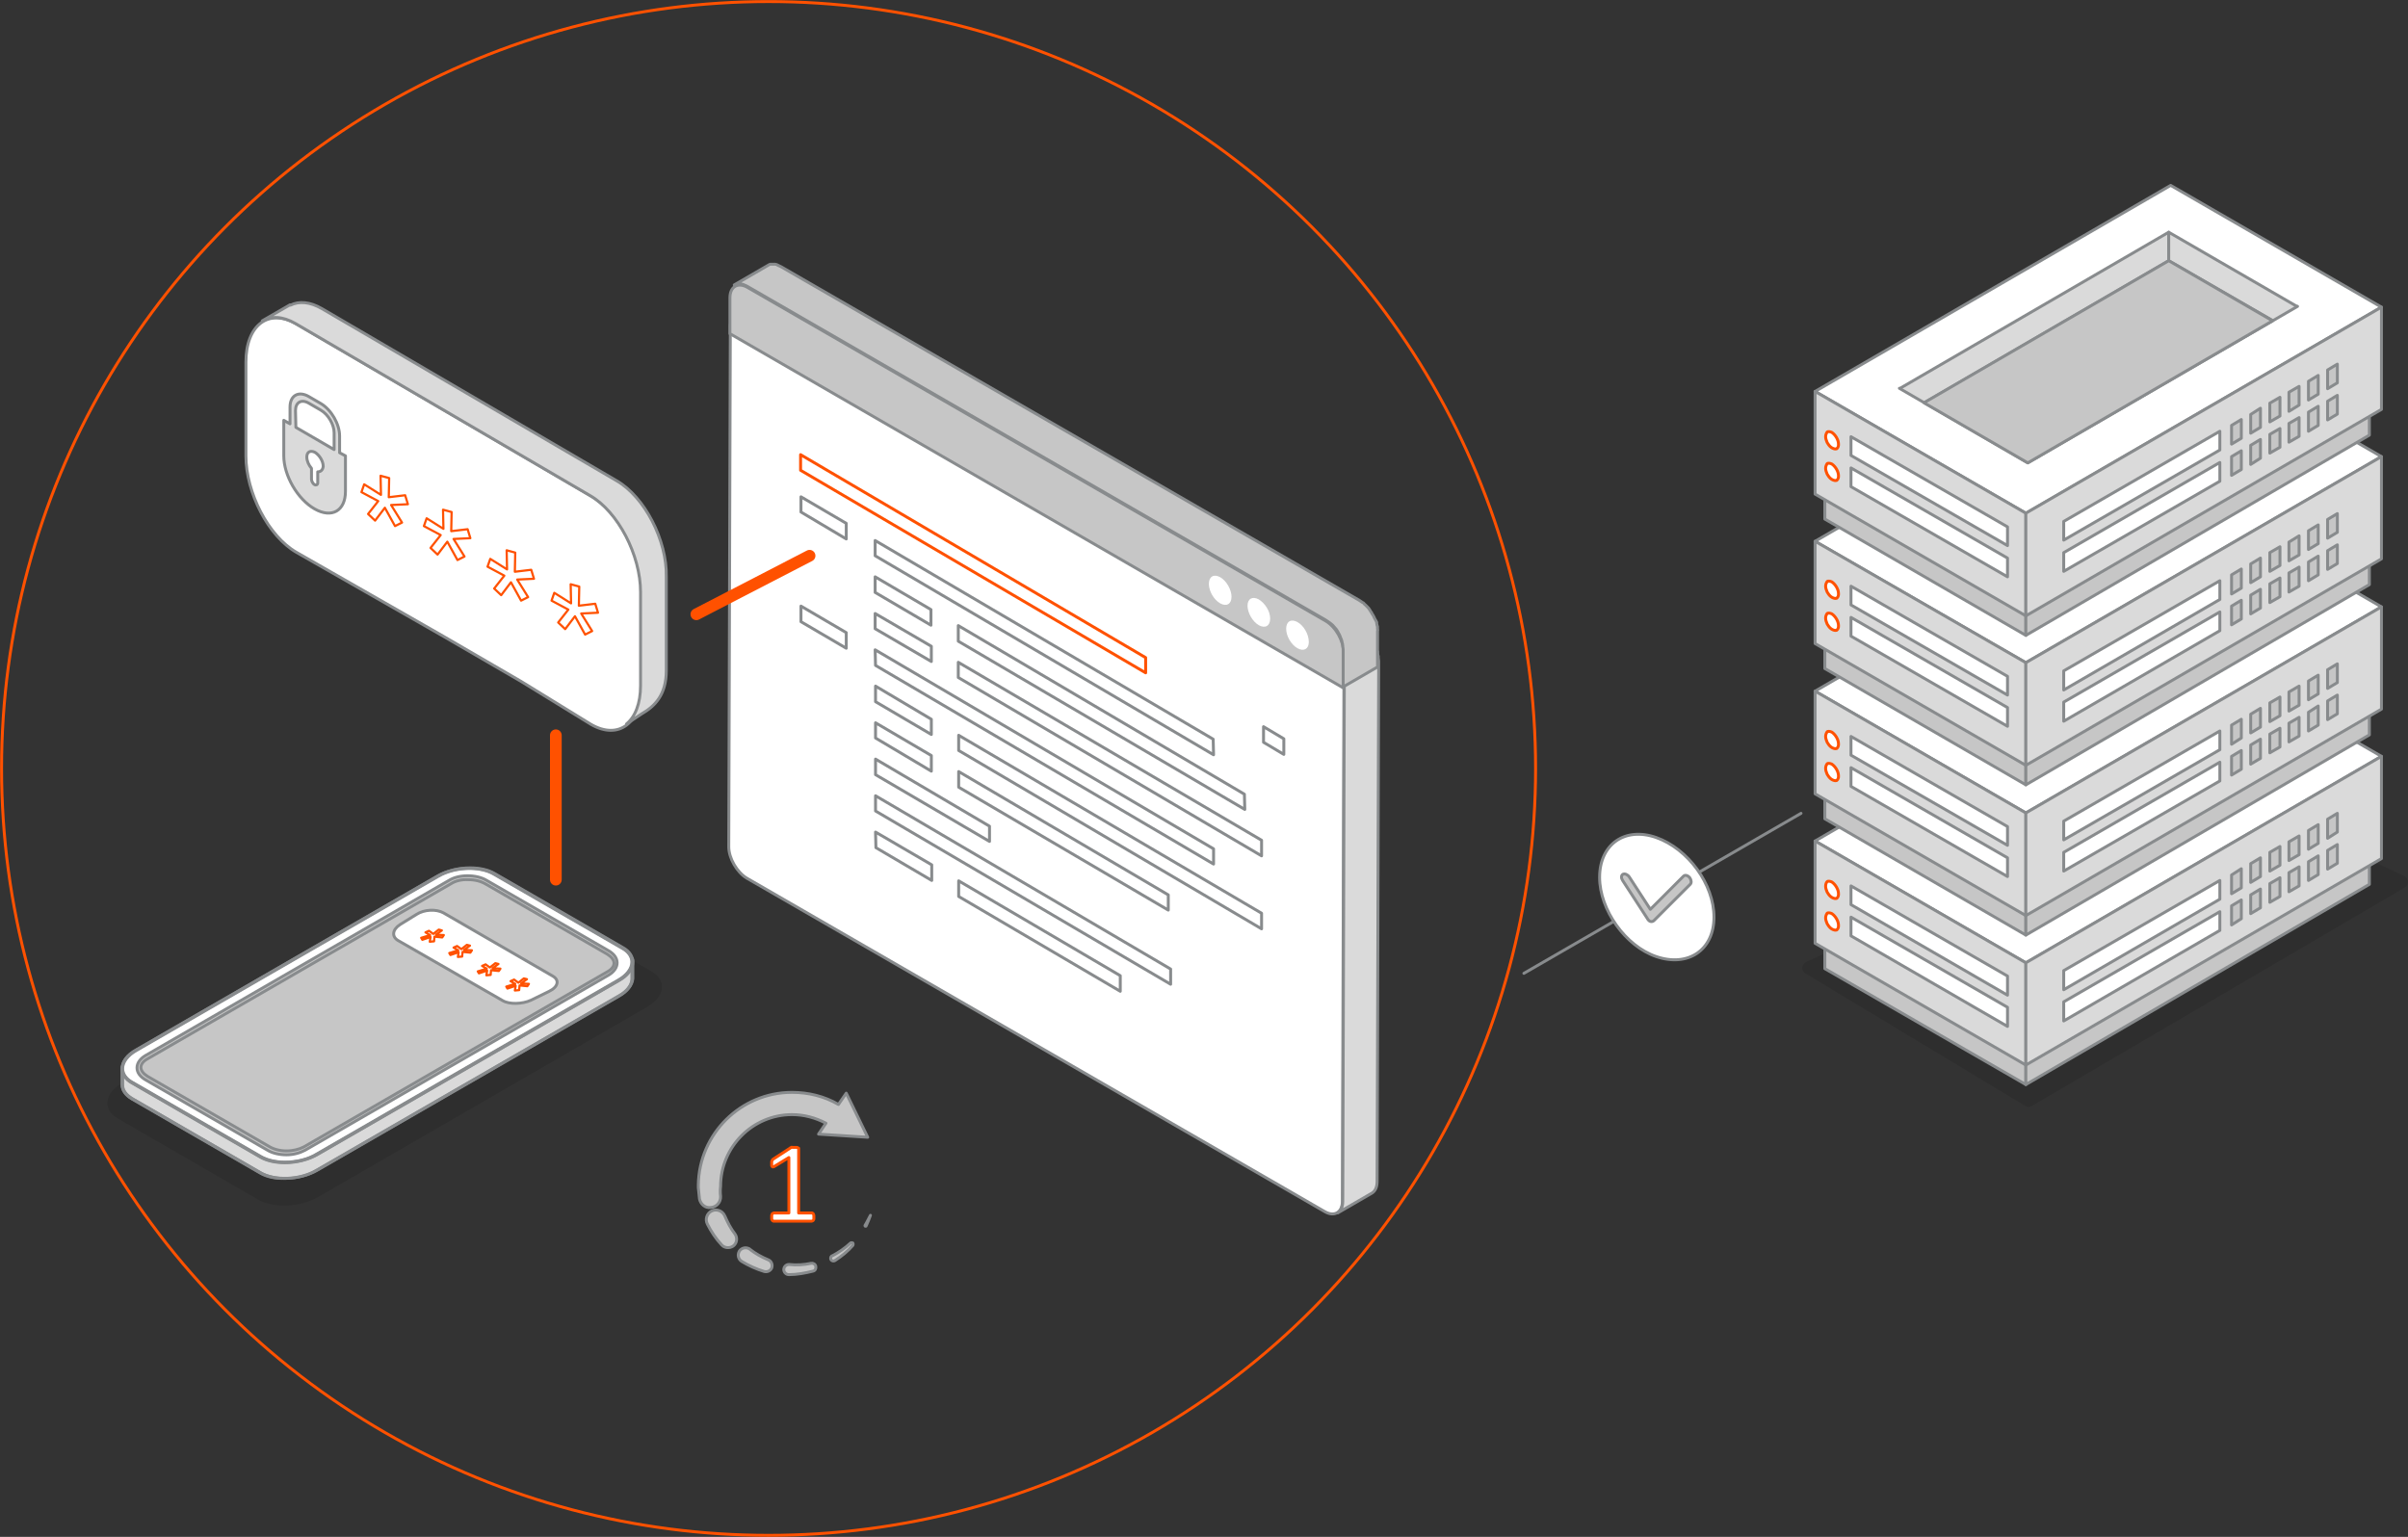 <?xml version="1.0" encoding="utf-8"?>
<!-- Generator: Adobe Illustrator 26.0.1, SVG Export Plug-In . SVG Version: 6.00 Build 0)  -->
<svg version="1.1" id="Capa_1" xmlns="http://www.w3.org/2000/svg" xmlns:xlink="http://www.w3.org/1999/xlink" x="0px" y="0px"
	 viewBox="0 0 616.9 393.8" style="enable-background:new 0 0 616.9 393.8;" xml:space="preserve">
<rect x="0" y="0" width="616.9" height="393.8" fill="#333333" stroke="none"/>
<style type="text/css">
	.st0{fill:#FFFFFF;stroke:#888B8D;stroke-width:0.75;stroke-linecap:round;stroke-linejoin:round;stroke-miterlimit:10;}
	.st1{opacity:0.1;}
	.st2{fill:#DADADA;stroke:#888B8D;stroke-width:0.75;stroke-linecap:round;stroke-linejoin:round;stroke-miterlimit:10;}
	.st3{fill:#888B8D;}
	.st4{fill:#C6C6C6;stroke:#888B8D;stroke-width:0.75;stroke-linecap:round;stroke-linejoin:round;stroke-miterlimit:10;}
	.st5{enable-background:new    ;}
	.st6{fill:#FFFFFF;}
	.st7{fill:#FFFFFF;stroke:#FF5100;stroke-width:0.75;stroke-linecap:round;stroke-linejoin:round;stroke-miterlimit:10;}
	.st8{fill:#FFFFFF;stroke:#FF5100;stroke-width:0.561;stroke-linecap:round;stroke-linejoin:round;stroke-miterlimit:10;}
	.st9{fill:#FFFFFF;stroke:#FFFFFF;stroke-width:0.75;stroke-linecap:round;stroke-linejoin:round;stroke-miterlimit:10;}
	.st10{fill:none;stroke:#888B8D;stroke-width:0.75;stroke-linecap:round;stroke-linejoin:round;stroke-miterlimit:10;}
	.st11{fill:#FFFFFF;stroke:#FF5100;stroke-width:3;stroke-linecap:round;stroke-linejoin:round;stroke-miterlimit:10;}
	.st12{fill:none;stroke:#FF5100;stroke-width:0.75;stroke-linecap:round;stroke-linejoin:round;stroke-miterlimit:10;}
</style>
<line class="st0" x1="390.4" y1="249.4" x2="461.4" y2="208.4"/>
<g>
	<g>
		<g>
			<path class="st1" d="M66,307.3l-35.8-20.7c-4-2.3-3.5-6.4,1.1-9.1l84.1-48.6c4.7-2.7,11.7-3,15.7-0.7l35.8,20.7
				c4,2.3,3.5,6.4-1.1,9.1l-84.1,48.6C77,309.4,70,309.7,66,307.3z"/>
			<g>
				<path class="st2" d="M66.7,300.5l-32.9-19c-1.7-1-2.5-2.2-2.5-3.6c0-0.1,0-4,0-4.1c0.1-1.5,1.3-0.7,3.5-2l77.3-44.6
					c4.3-2.5,10.8-2.7,14.5-0.6l32.9,19c1.7,1,2.5-0.7,2.5,0.6c0,0.1,0,4.5,0,4.6c-0.1,1.6-1.3,3.2-3.5,4.4l-77.3,44.6
					C76.9,302.4,70.4,302.6,66.7,300.5z"/>
				<path class="st3" d="M66.5,300.9l-32.9-19c-1.7-1-2.7-2.4-2.7-4c0,0,0-4,0-4.1c0.1-1.3,0.9-1.4,1.7-1.6c0.6-0.1,1.2-0.3,2.1-0.8
					l77.3-44.6c2.3-1.3,5.4-2.1,8.4-2.1c2.5,0,4.8,0.5,6.5,1.5l32.9,19c0.6,0.3,1.1,0.2,1.5,0.1c0.2-0.1,0.3-0.1,0.5-0.1
					c0.3,0,0.7,0.2,0.7,1c0,0,0,4.5,0,4.6c-0.2,1.8-1.5,3.5-3.8,4.8l-77.3,44.6c-2.3,1.3-5.4,2.1-8.4,2.1c0,0,0,0,0,0
					C70.5,302.4,68.2,301.9,66.5,300.9z M159.2,246.1l-32.9-19c-1.5-0.9-3.7-1.4-6-1.4c-2.9,0-5.8,0.7-7.9,2l-77.3,44.6
					c-1,0.6-1.8,0.7-2.4,0.9c-0.8,0.2-0.9,0.2-0.9,0.7c0,0.2,0,3.8,0,4.1c0,1.2,0.8,2.3,2.3,3.2l32.9,19c1.5,0.9,3.7,1.4,6,1.4h0
					c2.9,0,5.8-0.7,7.9-2l77.3-44.6c2-1.1,3.2-2.6,3.3-4c0-0.2,0-4.3,0-4.6c0,0,0,0,0,0C161,246.4,160.1,246.5,159.2,246.1z"/>
			</g>
			<g>
				<path class="st0" d="M66.7,296.4l-32.9-19c-3.7-2.1-3.2-5.9,1-8.3l77.3-44.6c4.3-2.5,10.8-2.7,14.5-0.6l32.9,19
					c3.7,2.1,3.2,5.9-1,8.3l-77.3,44.6C76.9,298.3,70.4,298.5,66.7,296.4z"/>
				<path class="st3" d="M66.5,296.8l-32.9-19c-1.8-1-2.7-2.5-2.7-4c0-1.9,1.4-3.8,3.8-5.1l77.3-44.6c2.3-1.3,5.4-2.1,8.4-2.1
					c2.5,0,4.8,0.5,6.5,1.5l32.9,19c1.8,1,2.7,2.5,2.7,4c0,1.9-1.4,3.8-3.8,5.1l-77.3,44.6c-2.3,1.3-5.4,2.1-8.4,2.1h0
					C70.5,298.3,68.2,297.8,66.5,296.8z M112.4,224.9l-77.3,44.6c-2.1,1.2-3.3,2.8-3.3,4.3c0,1.2,0.8,2.4,2.3,3.2L67,296
					c1.5,0.9,3.7,1.4,6,1.4h0c2.9,0,5.8-0.7,7.9-2l77.3-44.6c2.1-1.2,3.3-2.8,3.3-4.3c0-1.2-0.8-2.4-2.3-3.2l-32.9-19
					c-1.5-0.9-3.7-1.4-6-1.4C117.5,222.9,114.6,223.6,112.4,224.9z"/>
			</g>
			<g>
				<path class="st4" d="M124.6,226c-2.6-1.5-6.7-1.5-9.3,0l-77.8,44.9c-2.5,1.5-2.5,3.9,0,5.3l31.2,18c2.6,1.5,6.7,1.5,9.3,0
					l77.8-44.9c2.5-1.5,2.5-3.9,0-5.3L124.6,226z"/>
				<path class="st4" d="M68.5,294.7l-31.2-18c-1.4-0.8-2.2-1.9-2.2-3.1c0-1.2,0.8-2.3,2.1-3.1l77.8-44.9c1.3-0.8,3-1.2,4.8-1.2
					c1.8,0,3.6,0.4,4.9,1.2l31.2,18c1.4,0.8,2.2,1.9,2.2,3.1c0,1.2-0.8,2.3-2.1,3.1l-77.8,44.9c-1.3,0.7-3,1.2-4.8,1.2
					C71.6,295.9,69.8,295.5,68.5,294.7z M115.6,226.4l-77.8,44.9c-1.1,0.6-1.7,1.4-1.7,2.2c0,0.8,0.6,1.6,1.7,2.3l31.2,18
					c1.2,0.7,2.7,1.1,4.4,1.1c1.7,0,3.2-0.4,4.4-1l77.8-44.9c1.1-0.6,1.7-1.4,1.7-2.2c0-0.8-0.6-1.6-1.7-2.3l-31.2-18
					c-1.2-0.7-2.7-1.1-4.4-1.1C118.3,225.3,116.7,225.7,115.6,226.4z"/>
			</g>
		</g>
	</g>
</g>
<g>
	<g>
		<path class="st0" d="M191.7,81c-2.5-1.5-4.6-0.3-4.6,2.6L186.7,217c0,2.9,2.1,6.5,4.6,8l148,85.4c2.5,1.5,4.6,0.3,4.6-2.6
			l0.4-133.3c0-2.9-2-6.5-4.6-8L191.7,81z"/>
	</g>
	<path class="st2" d="M191,80.7c-0.1,0-0.2-0.1-0.3-0.1c-0.1,0-0.1,0-0.2-0.1c-0.1,0-0.1,0-0.2,0c-0.1,0-0.2,0-0.2,0
		c0,0-0.1,0-0.1,0c-0.1,0-0.2,0-0.3,0c0,0,0,0-0.1,0c-0.1,0-0.2,0-0.3,0c0,0-0.1,0-0.1,0c-0.1,0-0.2,0-0.3,0.1c0,0-0.1,0-0.1,0
		c-0.1,0-0.2,0.1-0.3,0.1l8.8-5.1c0,0,0,0,0,0c0.1,0,0.2-0.1,0.2-0.1c0,0,0,0,0,0c0,0,0.1,0,0.1,0c0,0,0.1,0,0.1,0c0,0,0.1,0,0.1,0
		c0,0,0.1,0,0.1,0c0,0,0,0,0,0c0.1,0,0.2,0,0.3,0c0,0,0,0,0,0c0,0,0,0,0.1,0c0.1,0,0.1,0,0.2,0c0,0,0.1,0,0.1,0c0,0,0.1,0,0.1,0
		c0,0,0.1,0,0.1,0c0,0,0.1,0,0.1,0c0.1,0,0.1,0,0.2,0c0,0,0.1,0,0.1,0c0,0,0.1,0,0.1,0c0.1,0,0.2,0.1,0.3,0.1c0,0,0.1,0,0.1,0
		c0,0,0,0,0.1,0c0.2,0.1,0.4,0.2,0.6,0.3l148,85.4c0.3,0.2,0.6,0.4,0.9,0.6c0.1,0.1,0.2,0.2,0.3,0.2c0.1,0.1,0.3,0.2,0.4,0.4
		c0.1,0.1,0.1,0.1,0.2,0.2c0.1,0.1,0.1,0.1,0.2,0.2c0.1,0.1,0.1,0.1,0.2,0.2c0.1,0.1,0.3,0.3,0.4,0.5c0,0.1,0.1,0.1,0.1,0.2
		c0,0,0,0.1,0.1,0.1c0,0.1,0.1,0.1,0.1,0.2c0.1,0.1,0.2,0.3,0.3,0.4c0.1,0.1,0.2,0.3,0.2,0.4c0,0,0,0,0,0c0,0,0,0,0,0
		c0.1,0.1,0.1,0.2,0.2,0.3c0.1,0.1,0.1,0.3,0.2,0.4c0.1,0.1,0.1,0.2,0.2,0.4c0,0,0,0,0,0c0,0,0,0,0,0c0.1,0.1,0.1,0.3,0.2,0.4
		c0.1,0.1,0.1,0.3,0.2,0.4c0,0.1,0,0.1,0.1,0.2c0,0,0,0.1,0,0.1c0,0.1,0,0.1,0,0.2c0,0.2,0.1,0.4,0.1,0.5c0,0.1,0,0.2,0.1,0.3
		c0,0.1,0,0.1,0,0.2c0,0.1,0,0.1,0,0.2c0,0.3,0.1,0.6,0.1,0.9l-0.4,133.3c0,1.5-0.5,2.5-1.3,3l-8.8,5.1c0.8-0.5,1.3-1.5,1.3-3
		l0.4-133.3c0-0.3,0-0.7-0.1-1.1c0-0.1,0-0.1,0-0.2c-0.1-0.3-0.1-0.7-0.2-1c0,0,0-0.1,0-0.1c-0.1-0.4-0.2-0.7-0.4-1.1c0,0,0,0,0,0
		c-0.2-0.4-0.3-0.7-0.5-1.1c0,0,0,0,0,0c-0.2-0.3-0.4-0.7-0.6-1c0,0,0-0.1-0.1-0.1c-0.2-0.3-0.4-0.6-0.7-0.8
		c-0.1-0.1-0.1-0.1-0.2-0.2c-0.2-0.2-0.4-0.4-0.6-0.5c-0.1-0.1-0.2-0.2-0.3-0.2c-0.3-0.2-0.6-0.4-0.9-0.6L191.7,81
		c-0.2-0.1-0.4-0.2-0.6-0.3C191.1,80.7,191,80.7,191,80.7z"/>
	<g>
		<g class="st5">
			<g>
				<path class="st4" d="M191.6,73.7c-2.5-1.5-4.6-0.3-4.6,2.6l0,9.2l157.2,90.8l0-9.2c0-2.9-2-6.5-4.6-8L191.6,73.7z"/>
			</g>
			<path class="st4" d="M352.9,161c0-0.1,0-0.1,0-0.2c0-0.1,0-0.1,0-0.2c0-0.1,0-0.2-0.1-0.3c0-0.2-0.1-0.4-0.1-0.5
				c0-0.1,0-0.1,0-0.2c0,0,0-0.1,0-0.1c0-0.1,0-0.1-0.1-0.2c0-0.1-0.1-0.3-0.2-0.4c-0.1-0.1-0.1-0.3-0.2-0.4c0,0,0,0,0,0
				c0,0,0,0,0,0c-0.1-0.1-0.1-0.2-0.2-0.4c-0.1-0.1-0.1-0.3-0.2-0.4c-0.1-0.1-0.1-0.2-0.2-0.3c0,0,0,0,0,0c0,0,0,0,0,0
				c-0.1-0.1-0.2-0.3-0.2-0.4c-0.1-0.1-0.2-0.3-0.3-0.4c0-0.1-0.1-0.1-0.1-0.2c0,0,0-0.1-0.1-0.1c0-0.1-0.1-0.1-0.1-0.2
				c-0.1-0.2-0.2-0.3-0.4-0.5c-0.1-0.1-0.1-0.1-0.2-0.2c-0.1-0.1-0.1-0.1-0.2-0.2c-0.1-0.1-0.1-0.1-0.2-0.2
				c-0.1-0.1-0.3-0.2-0.4-0.4c-0.1-0.1-0.2-0.2-0.3-0.2c-0.3-0.2-0.6-0.4-0.9-0.6l-148-85.4c-0.2-0.1-0.4-0.2-0.6-0.3
				c-0.1,0-0.1,0-0.2-0.1c-0.1,0-0.1,0-0.2-0.1c-0.1,0-0.1,0-0.2-0.1c-0.1,0-0.3-0.1-0.4-0.1c-0.1,0-0.1,0-0.2,0c0,0,0,0-0.1,0
				c0,0-0.1,0-0.1,0c-0.1,0-0.2,0-0.3,0c-0.1,0-0.2,0-0.3,0c0,0,0,0-0.1,0c0,0,0,0,0,0c-0.1,0-0.1,0-0.2,0c-0.1,0-0.2,0.1-0.2,0.1
				c-0.1,0-0.2,0.1-0.2,0.1c0,0,0,0,0,0l-8.8,5.1c0.2-0.1,0.4-0.2,0.7-0.3c0,0,0,0,0,0c0.2,0,0.5-0.1,0.7,0c0,0,0,0,0.1,0
				c0.2,0,0.5,0.1,0.8,0.2c0.1,0,0.1,0,0.2,0.1c0.3,0.1,0.6,0.2,0.9,0.4l148,85.4c0.3,0.2,0.6,0.4,0.9,0.6c0.1,0.1,0.2,0.2,0.3,0.2
				c0.2,0.2,0.4,0.3,0.6,0.5c0.1,0.1,0.1,0.1,0.2,0.2c0.2,0.3,0.5,0.5,0.7,0.8c0,0,0,0.1,0.1,0.1c0.2,0.3,0.4,0.6,0.6,1c0,0,0,0,0,0
				c0.2,0.4,0.4,0.7,0.5,1.1c0,0,0,0,0,0c0.2,0.4,0.3,0.7,0.4,1.1c0,0,0,0.1,0,0.1c0.1,0.3,0.2,0.7,0.2,1c0,0.1,0,0.1,0,0.2
				c0.1,0.4,0.1,0.7,0.1,1.1l0,9.2l8.8-5.1l0-9.2C353,161.6,352.9,161.3,352.9,161z"/>
		</g>
	</g>
	<g>
		<g>
			<path class="st6" d="M312.6,147.9c-1.6-0.9-2.9-0.2-2.9,1.7s1.3,4.1,2.9,5c1.6,0.9,2.9,0.2,2.9-1.7
				C315.5,151.1,314.2,148.8,312.6,147.9z"/>
		</g>
		<g>
			<path class="st6" d="M322.5,153.6c-1.6-0.9-2.9-0.2-2.9,1.6c0,1.8,1.3,4.1,2.9,5c1.6,0.9,2.9,0.2,2.9-1.7
				S324.1,154.6,322.5,153.6z"/>
		</g>
		<g>
			<path class="st6" d="M332.4,159.4c-1.6-0.9-2.9-0.2-2.9,1.7s1.3,4.1,2.9,5c1.6,0.9,2.9,0.2,2.9-1.6
				C335.3,162.5,334,160.3,332.4,159.4z"/>
		</g>
	</g>
	<g>
		<g>
			<polygon class="st0" points="216.8,134.1 216.8,138.1 205.2,131.2 205.2,127.3 			"/>
		</g>
		<g class="st5">
			<g>
				<polygon class="st0" points="287,250 287,254 245.6,229.7 245.6,225.7 				"/>
			</g>
			<g>
				<polygon class="st0" points="299.3,229.3 299.3,233.2 245.6,201.7 245.6,197.7 				"/>
			</g>
			<g>
				<polygon class="st0" points="323.2,234 323.2,238 245.6,192.3 245.6,188.4 				"/>
			</g>
			<g>
				<polygon class="st0" points="299.9,248.3 299.9,252.2 224.3,207.8 224.3,203.9 				"/>
			</g>
			<g>
				<polygon class="st0" points="253.5,211.7 253.5,215.6 224.3,198.5 224.3,194.5 				"/>
			</g>
			<g>
				<polygon class="st0" points="323.2,215.3 323.2,219.3 245.5,173.6 245.5,169.7 				"/>
			</g>
			<g>
				<polygon class="st0" points="238.6,193.6 238.6,197.6 224.3,189.1 224.3,185.2 				"/>
			</g>
			<g>
				<polygon class="st0" points="318.8,203.5 318.9,207.4 245.5,164.3 245.5,160.3 				"/>
			</g>
			<g>
				<polygon class="st0" points="310.9,217.5 310.9,221.4 224.3,170.5 224.2,166.5 				"/>
			</g>
			<g>
				<polygon class="st0" points="238.6,165.6 238.6,169.5 224.2,161.1 224.2,157.2 				"/>
			</g>
			<g>
				<polygon class="st0" points="238.5,156.2 238.5,160.2 224.2,151.8 224.2,147.8 				"/>
			</g>
			<g>
				<polygon class="st0" points="310.8,189.4 310.9,193.4 224.2,142.4 224.2,138.5 				"/>
			</g>
			<g>
				<polygon class="st7" points="293.5,168.5 293.5,172.4 205.1,120.5 205.1,116.5 				"/>
			</g>
		</g>
		<g>
			<polygon class="st0" points="328.9,189.3 328.9,193.3 323.7,190.2 323.7,186.2 			"/>
		</g>
		<g>
			<polygon class="st0" points="216.8,162.1 216.8,166.1 205.2,159.3 205.2,155.3 			"/>
		</g>
		<g>
			<polygon class="st0" points="238.6,184.3 238.6,188.2 224.3,179.8 224.3,175.8 			"/>
		</g>
		<g>
			<polygon class="st0" points="238.7,221.6 238.7,225.6 224.4,217.2 224.3,213.2 			"/>
		</g>
	</g>
</g>
<g>
	<g>
		<g>
			<path class="st0" d="M113.7,163.1l-37.8-21.6c-7.1-4.1-12.9-15.2-12.9-24.7v-24c0-9.5,5.8-13.9,12.9-9.8l75.5,44.1
				c7.1,4.1,12.9,15.2,12.9,24.7v24c0,9.5-5.8,13.9-12.9,9.8l-17.9-11L113.7,163.1z"/>
		</g>
		<g>
			<path class="st2" d="M158,123.2L82.5,79.1c-3.1-1.8-5.9-2-8.1-0.9l-0.1-0.1l-7.1,4.1l0,0.1c2.3-1.4,5.2-1.3,8.5,0.6l75.5,44.1
				c7.1,4.1,12.9,15.2,12.9,24.7v24c0,4.6-1.4,8-3.6,9.8l3.9-2.6c3.3-1.9,6.3-4.8,6.3-11.1v-24C170.9,138.4,165.1,127.3,158,123.2z"
				/>
		</g>
	</g>
	<path class="st2" d="M87,116l0-4.3c0-3-2.1-6.7-4.8-8.3l-3.1-1.8c-2.6-1.5-4.8-0.3-4.8,2.7l0,4.3l-1.6-0.9l0,9.1
		c0,5,3.5,11.1,7.9,13.6c4.4,2.5,7.9,0.5,7.9-4.5l0-9.1L87,116z M75.7,105.2c0-2.1,1.5-3,3.4-1.9l3.1,1.8c1.9,1.1,3.4,3.7,3.4,5.8
		l0,4.3l-9.8-5.7L75.7,105.2z M81.4,120.9l0,2.8c0,0.5-0.4,0.7-0.8,0.5s-0.8-0.9-0.8-1.4l0-2.8c-0.7-0.8-1.2-1.9-1.2-2.9
		c0-1.3,0.9-1.8,2.1-1.2c1.1,0.7,2.1,2.2,2.1,3.6C82.7,120.4,82.2,120.9,81.4,120.9z"/>
	<g>
		<g>
			<path class="st8" d="M96.9,128.4l-4.3-2.3l0.7-2l4.3,2.7l-0.1-4.9l2.2,0.6l-0.1,4.9l4.2-0.5l0.7,2.3l-4.3,0.2l2.8,4.5l-1.8,0.9
				l-2.6-4.7l-2.5,3.3l-1.8-1.7L96.9,128.4z"/>
		</g>
	</g>
	<g>
		<g>
			<path class="st8" d="M112.9,137.1l-4.3-2.3l0.7-2l4.3,2.7l-0.1-4.9l2.2,0.6l-0.1,4.9l4.2-0.5l0.7,2.3l-4.3,0.2l2.8,4.5l-1.8,0.9
				l-2.6-4.7l-2.5,3.3l-1.8-1.7L112.9,137.1z"/>
		</g>
	</g>
	<g>
		<g>
			<path class="st8" d="M129.2,147.5l-4.3-2.3l0.7-2l4.3,2.7l-0.1-4.9l2.2,0.6l-0.1,4.9l4.2-0.5l0.7,2.3l-4.3,0.2l2.8,4.5l-1.8,0.9
				l-2.6-4.7l-2.5,3.3l-1.8-1.7L129.2,147.5z"/>
		</g>
	</g>
	<g>
		<g>
			<path class="st8" d="M145.6,156.2l-4.3-2.3l0.7-2l4.3,2.7l-0.1-4.9l2.2,0.6l-0.1,4.9l4.2-0.5l0.7,2.3l-4.3,0.2l2.8,4.5l-1.8,0.9
				l-2.6-4.7l-2.5,3.3l-1.8-1.7L145.6,156.2z"/>
		</g>
	</g>
</g>
<g>
	<path class="st1" d="M462.5,249.4l56.4,34c0.5,0.3,1.1,0.3,1.6,0l95.6-56c1.1-0.7,1-2.3-0.1-2.9l-53.1-24.7l-100.2,46.7
		C461.5,247.1,461.4,248.8,462.5,249.4z"/>
	<g>
		<g>
			<g>
				<g>
					<polygon class="st4" points="519,277.9 519,252.9 467.5,223.1 467.5,248.2 					"/>
					<polygon class="st4" points="519,277.9 519,252.9 607,201.6 607,226.6 					"/>
					<polygon class="st0" points="556.1,162.6 465,215.5 519,246.7 610.1,193.8 					"/>
					<polygon class="st2" points="519,272.9 519,246.7 465,215.5 465,241.7 					"/>
					<polygon class="st0" points="514.3,255 514.3,250.1 474.2,227 474.2,231.8 					"/>
					<polygon class="st0" points="514.3,263 514.3,258.1 474.2,235 474.2,239.8 					"/>
					<polygon class="st2" points="519,272.9 519,246.7 610.1,193.8 610.1,220 					"/>
					<polygon class="st0" points="528.7,253.6 528.7,248.7 568.7,225.6 568.7,230.4 					"/>
					<polygon class="st0" points="528.7,261.6 528.7,256.7 568.7,233.6 568.7,238.4 					"/>
				</g>
			</g>
			<path class="st7" d="M467.7,235.2c0,0.5,0.2,1,0.4,1.5l0,0c0.1,0.1,0.1,0.2,0.2,0.3c0.3,0.5,0.7,0.9,1.1,1.1
				c0.4,0.2,0.8,0.3,1.1,0.2c0,0,0.1,0,0.1-0.1l0,0c0,0,0.1,0,0.1-0.1c0.1-0.1,0.2-0.2,0.2-0.3c0.1-0.2,0.1-0.4,0.1-0.7
				c0-1.1-0.8-2.4-1.7-3c-0.2-0.1-0.5-0.2-0.7-0.2c-0.2,0-0.4,0-0.5,0.1l0,0C467.9,234.3,467.7,234.7,467.7,235.2z"/>
			<path class="st7" d="M467.7,227.1c0,0.5,0.2,1,0.4,1.5l0,0c0.1,0.1,0.1,0.2,0.2,0.3c0.3,0.5,0.7,0.9,1.1,1.1
				c0.4,0.2,0.8,0.3,1.1,0.2c0,0,0.1,0,0.1-0.1l0,0c0,0,0.1,0,0.1-0.1c0.1-0.1,0.2-0.2,0.2-0.3c0.1-0.2,0.1-0.4,0.1-0.7
				c0-1.1-0.8-2.4-1.7-3c-0.2-0.1-0.5-0.2-0.7-0.2c-0.2,0-0.4,0-0.5,0.1l0,0C467.9,226.1,467.7,226.5,467.7,227.1z"/>
			<polygon class="st2" points="486.6,222 486.6,214.7 555.6,174.7 555.6,182 			"/>
			<polygon class="st2" points="588.6,201 588.6,193.7 555.6,174.7 555.6,181.9 			"/>
			<polygon class="st9" points="519.5,241 519.5,233.7 589.4,193.4 589.4,200.7 			"/>
			<polygon class="st9" points="519.5,241 519.5,233.7 485.6,214.5 485.6,221.8 			"/>
			<polyline class="st10" points="486.6,214.7 519.5,233.7 588.6,193.6 			"/>
			<polygon class="st4" points="492.9,218.3 555.6,181.9 582.2,197.3 519.5,233.7 			"/>
			<polygon class="st4" points="571.7,237 571.7,232.1 574.2,230.6 574.2,235.4 			"/>
			<polygon class="st4" points="576.6,234.1 576.6,229.3 579.1,227.8 579.1,232.6 			"/>
			<polygon class="st4" points="581.5,231.2 581.5,226.4 584.1,224.9 584.1,229.7 			"/>
			<polygon class="st4" points="586.4,228.5 586.4,223.6 589,222.1 589,227 			"/>
			<polygon class="st4" points="591.4,225.6 591.4,220.8 593.9,219.3 593.9,224.1 			"/>
			<polygon class="st4" points="596.3,222.7 596.3,217.9 598.8,216.4 598.8,221.2 			"/>
			<polygon class="st4" points="571.7,229 571.7,224.2 574.2,222.6 574.2,227.5 			"/>
			<polygon class="st4" points="576.6,226.1 576.6,221.3 579.1,219.8 579.1,224.6 			"/>
			<polygon class="st4" points="581.5,223.2 581.5,218.4 584.1,216.9 584.1,221.7 			"/>
			<polygon class="st4" points="586.4,220.5 586.4,215.7 589,214.2 589,219 			"/>
			<polygon class="st4" points="591.4,217.6 591.4,212.8 593.9,211.3 593.9,216.1 			"/>
			<polygon class="st4" points="596.3,214.8 596.3,209.9 598.8,208.4 598.8,213.2 			"/>
		</g>
		<g>
			<g>
				<g>
					<polygon class="st4" points="519,239.6 519,214.6 467.5,184.8 467.5,209.8 					"/>
					<polygon class="st4" points="519,239.6 519,214.6 607,163.2 607,188.3 					"/>
					<polygon class="st0" points="556.1,124.3 465,177.1 519,208.3 610.1,155.5 					"/>
					<polygon class="st2" points="519,234.6 519,208.3 465,177.1 465,203.4 					"/>
					<polygon class="st0" points="514.3,216.6 514.3,211.8 474.2,188.7 474.2,193.5 					"/>
					<polygon class="st0" points="514.3,224.6 514.3,219.8 474.2,196.7 474.2,201.5 					"/>
					<polygon class="st2" points="519,234.6 519,208.3 610.1,155.5 610.1,181.7 					"/>
					<polygon class="st0" points="528.7,215.2 528.7,210.4 568.7,187.3 568.7,192.1 					"/>
					<polygon class="st0" points="528.7,223.2 528.7,218.4 568.7,195.3 568.7,200.1 					"/>
				</g>
			</g>
			<path class="st7" d="M467.7,196.9c0,0.5,0.2,1,0.4,1.5l0,0c0.1,0.1,0.1,0.2,0.2,0.3c0.3,0.5,0.7,0.9,1.1,1.1
				c0.4,0.2,0.8,0.3,1.1,0.2c0,0,0.1,0,0.1-0.1l0,0c0,0,0.1,0,0.1-0.1c0.1-0.1,0.2-0.2,0.2-0.3c0.1-0.2,0.1-0.4,0.1-0.7
				c0-1.1-0.8-2.4-1.7-3c-0.2-0.1-0.5-0.2-0.7-0.2c-0.2,0-0.4,0-0.5,0.1l0,0C467.9,196,467.7,196.3,467.7,196.9z"/>
			<path class="st7" d="M467.7,188.7c0,0.5,0.2,1,0.4,1.5l0,0c0.1,0.1,0.1,0.2,0.2,0.3c0.3,0.5,0.7,0.9,1.1,1.1
				c0.4,0.2,0.8,0.3,1.1,0.2c0,0,0.1,0,0.1-0.1l0,0c0,0,0.1,0,0.1-0.1c0.1-0.1,0.2-0.2,0.2-0.3c0.1-0.2,0.1-0.4,0.1-0.7
				c0-1.1-0.8-2.4-1.7-3c-0.2-0.1-0.5-0.2-0.7-0.2c-0.2,0-0.4,0-0.5,0.1l0,0C467.9,187.8,467.7,188.2,467.7,188.7z"/>
			<polygon class="st2" points="486.6,183.7 486.6,176.4 555.6,136.4 555.6,143.6 			"/>
			<polygon class="st2" points="588.6,162.6 588.6,155.4 555.6,136.4 555.6,143.6 			"/>
			<polygon class="st9" points="519.5,202.6 519.5,195.4 589.4,155 589.4,162.3 			"/>
			<polygon class="st9" points="519.5,202.6 519.5,195.4 485.6,176.2 485.6,183.4 			"/>
			<polyline class="st10" points="486.6,176.4 519.5,195.4 588.6,155.3 			"/>
			<polygon class="st4" points="492.9,180 555.6,143.6 582.2,159 519.5,195.4 			"/>
			<polygon class="st4" points="571.7,198.6 571.7,193.8 574.2,192.3 574.2,197.1 			"/>
			<polygon class="st4" points="576.6,195.8 576.6,190.9 579.1,189.4 579.1,194.3 			"/>
			<polygon class="st4" points="581.5,192.9 581.5,188.1 584.1,186.6 584.1,191.4 			"/>
			<polygon class="st4" points="586.4,190.1 586.4,185.3 589,183.8 589,188.6 			"/>
			<polygon class="st4" points="591.4,187.3 591.4,182.5 593.9,180.9 593.9,185.8 			"/>
			<polygon class="st4" points="596.3,184.4 596.3,179.6 598.8,178.1 598.8,182.9 			"/>
			<polygon class="st4" points="571.7,190.7 571.7,185.8 574.2,184.3 574.2,189.1 			"/>
			<polygon class="st4" points="576.6,187.8 576.6,183 579.1,181.5 579.1,186.3 			"/>
			<polygon class="st4" points="581.5,184.9 581.5,180.1 584.1,178.6 584.1,183.4 			"/>
			<polygon class="st4" points="586.4,182.2 586.4,177.3 589,175.8 589,180.7 			"/>
			<polygon class="st4" points="591.4,179.3 591.4,174.5 593.9,173 593.9,177.8 			"/>
			<polygon class="st4" points="596.3,176.4 596.3,171.6 598.8,170.1 598.8,174.9 			"/>
		</g>
		<g>
			<g>
				<g>
					<polygon class="st4" points="519,201.1 519,176.1 467.5,146.3 467.5,171.3 					"/>
					<polygon class="st4" points="519,201.1 519,176.1 607,124.8 607,149.8 					"/>
					<polygon class="st0" points="556.1,85.8 465,138.7 519,169.8 610.1,117 					"/>
					<polygon class="st2" points="519,196.1 519,169.8 465,138.7 465,164.9 					"/>
					<polygon class="st0" points="514.3,178.1 514.3,173.3 474.2,150.2 474.2,155 					"/>
					<polygon class="st0" points="514.3,186.1 514.3,181.3 474.2,158.2 474.2,163 					"/>
					<polygon class="st2" points="519,196.1 519,169.8 610.1,117 610.1,143.2 					"/>
					<polygon class="st0" points="528.7,176.8 528.7,171.9 568.7,148.8 568.7,153.6 					"/>
					<polygon class="st0" points="528.7,184.8 528.7,179.9 568.7,156.8 568.7,161.6 					"/>
				</g>
			</g>
			<path class="st7" d="M467.7,158.4c0,0.5,0.2,1,0.4,1.5l0,0c0.1,0.1,0.1,0.2,0.2,0.3c0.3,0.5,0.7,0.9,1.1,1.1
				c0.4,0.2,0.8,0.3,1.1,0.2c0,0,0.1,0,0.1-0.1l0,0c0,0,0.1,0,0.1-0.1c0.1-0.1,0.2-0.2,0.2-0.3c0.1-0.2,0.1-0.4,0.1-0.7
				c0-1.1-0.8-2.4-1.7-3c-0.2-0.1-0.5-0.2-0.7-0.2c-0.2,0-0.4,0-0.5,0.1l0,0C467.9,157.5,467.7,157.8,467.7,158.4z"/>
			<path class="st7" d="M467.7,150.2c0,0.5,0.2,1,0.4,1.5l0,0c0.1,0.1,0.1,0.2,0.2,0.3c0.3,0.5,0.7,0.9,1.1,1.1
				c0.4,0.2,0.8,0.3,1.1,0.2c0,0,0.1,0,0.1-0.1l0,0c0,0,0.1,0,0.1-0.1c0.1-0.1,0.2-0.2,0.2-0.3c0.1-0.2,0.1-0.4,0.1-0.7
				c0-1.1-0.8-2.4-1.7-3c-0.2-0.1-0.5-0.2-0.7-0.2c-0.2,0-0.4,0-0.5,0.1l0,0C467.9,149.3,467.7,149.7,467.7,150.2z"/>
			<polygon class="st2" points="486.6,145.2 486.6,137.9 555.6,97.9 555.6,105.2 			"/>
			<polygon class="st2" points="588.6,124.2 588.6,116.9 555.6,97.9 555.6,105.1 			"/>
			<polygon class="st9" points="519.5,164.2 519.5,156.9 589.4,116.6 589.4,123.9 			"/>
			<polygon class="st9" points="519.5,164.2 519.5,156.9 485.6,137.7 485.6,144.9 			"/>
			<polyline class="st10" points="486.6,137.9 519.5,156.9 588.6,116.8 			"/>
			<polygon class="st4" points="492.9,141.5 555.6,105.1 582.2,120.5 519.5,156.9 			"/>
			<polygon class="st4" points="571.7,160.1 571.7,155.3 574.2,153.8 574.2,158.6 			"/>
			<polygon class="st4" points="576.6,157.3 576.6,152.5 579.1,151 579.1,155.8 			"/>
			<polygon class="st4" points="581.5,154.4 581.5,149.6 584.1,148.1 584.1,152.9 			"/>
			<polygon class="st4" points="586.4,151.7 586.4,146.8 589,145.3 589,150.2 			"/>
			<polygon class="st4" points="591.4,148.8 591.4,144 593.9,142.5 593.9,147.3 			"/>
			<polygon class="st4" points="596.3,145.9 596.3,141.1 598.8,139.6 598.8,144.4 			"/>
			<polygon class="st4" points="571.7,152.2 571.7,147.3 574.2,145.8 574.2,150.7 			"/>
			<polygon class="st4" points="576.6,149.3 576.6,144.5 579.1,143 579.1,147.8 			"/>
			<polygon class="st4" points="581.5,146.4 581.5,141.6 584.1,140.1 584.1,144.9 			"/>
			<polygon class="st4" points="586.4,143.7 586.4,138.9 589,137.3 589,142.2 			"/>
			<polygon class="st4" points="591.4,140.8 591.4,136 593.9,134.5 593.9,139.3 			"/>
			<polygon class="st4" points="596.3,137.9 596.3,133.1 598.8,131.6 598.8,136.4 			"/>
		</g>
		<g>
			<g>
				<g>
					<polygon class="st4" points="519,162.8 519,137.7 467.5,108 467.5,133 					"/>
					<polygon class="st4" points="519,162.8 519,137.7 607,86.4 607,111.5 					"/>
					<polygon class="st0" points="556.1,47.5 465,100.3 519,131.5 610.1,78.7 					"/>
					<polygon class="st2" points="519,157.8 519,131.5 465,100.3 465,126.6 					"/>
					<polygon class="st0" points="514.3,139.8 514.3,135 474.2,111.9 474.2,116.7 					"/>
					<polygon class="st0" points="514.3,147.8 514.3,143 474.2,119.9 474.2,124.7 					"/>
					<polygon class="st2" points="519,157.8 519,131.5 610.1,78.7 610.1,104.9 					"/>
					<polygon class="st0" points="528.7,138.4 528.7,133.6 568.7,110.5 568.7,115.3 					"/>
					<polygon class="st0" points="528.7,146.4 528.7,141.6 568.7,118.5 568.7,123.3 					"/>
				</g>
			</g>
			<path class="st7" d="M467.7,120c0,0.5,0.2,1,0.4,1.5l0,0c0.1,0.1,0.1,0.2,0.2,0.3c0.3,0.5,0.7,0.9,1.1,1.1
				c0.4,0.2,0.8,0.3,1.1,0.2c0,0,0.1,0,0.1-0.1l0,0c0,0,0.1,0,0.1-0.1c0.1-0.1,0.2-0.2,0.2-0.3c0.1-0.2,0.1-0.4,0.1-0.7
				c0-1.1-0.8-2.4-1.7-3c-0.2-0.1-0.5-0.2-0.7-0.2c-0.2,0-0.4,0-0.5,0.1l0,0C467.9,119.1,467.7,119.5,467.7,120z"/>
			<path class="st7" d="M467.7,111.9c0,0.5,0.2,1,0.4,1.5l0,0c0.1,0.1,0.1,0.2,0.2,0.3c0.3,0.5,0.7,0.9,1.1,1.1
				c0.4,0.2,0.8,0.3,1.1,0.2c0,0,0.1,0,0.1-0.1l0,0c0,0,0.1,0,0.1-0.1c0.1-0.1,0.2-0.2,0.2-0.3c0.1-0.2,0.1-0.4,0.1-0.7
				c0-1.1-0.8-2.4-1.7-3c-0.2-0.1-0.5-0.2-0.7-0.2c-0.2,0-0.4,0-0.5,0.1l0,0C467.9,111,467.7,111.4,467.7,111.9z"/>
			<polygon class="st2" points="486.6,106.9 486.6,99.6 555.6,59.5 555.6,66.8 			"/>
			<polygon class="st2" points="588.6,85.8 588.6,78.6 555.6,59.5 555.6,66.8 			"/>
			<polygon class="st9" points="519.5,125.8 519.5,118.5 589.4,78.2 589.4,85.5 			"/>
			<polygon class="st9" points="519.5,125.8 519.5,118.6 485.6,99.4 485.6,106.6 			"/>
			<polyline class="st10" points="486.6,99.5 519.5,118.6 588.6,78.5 			"/>
			<polygon class="st4" points="492.9,103.2 555.6,66.8 582.2,82.2 519.5,118.6 			"/>
			<polygon class="st4" points="571.7,121.8 571.7,117 574.2,115.5 574.2,120.3 			"/>
			<polygon class="st4" points="576.6,119 576.6,114.1 579.1,112.6 579.1,117.4 			"/>
			<polygon class="st4" points="581.5,116.1 581.5,111.3 584.1,109.8 584.1,114.6 			"/>
			<polygon class="st4" points="586.4,113.3 586.4,108.5 589,107 589,111.8 			"/>
			<polygon class="st4" points="591.4,110.5 591.4,105.6 593.9,104.1 593.9,109 			"/>
			<polygon class="st4" points="596.3,107.6 596.3,102.8 598.8,101.3 598.8,106.1 			"/>
			<polygon class="st4" points="571.7,113.8 571.7,109 574.2,107.5 574.2,112.3 			"/>
			<polygon class="st4" points="576.6,111 576.6,106.2 579.1,104.6 579.1,109.5 			"/>
			<polygon class="st4" points="581.5,108.1 581.5,103.3 584.1,101.8 584.1,106.6 			"/>
			<polygon class="st4" points="586.4,105.4 586.4,100.5 589,99 589,103.8 			"/>
			<polygon class="st4" points="591.4,102.5 591.4,97.7 593.9,96.2 593.9,101 			"/>
			<polygon class="st4" points="596.3,99.6 596.3,94.8 598.8,93.3 598.8,98.1 			"/>
		</g>
	</g>
</g>
<line class="st11" x1="178.4" y1="157.4" x2="207.4" y2="142.4"/>
<line class="st11" x1="142.4" y1="188.4" x2="142.4" y2="225.4"/>
<g>
	<g>
		<g>
			<path class="st0" d="M439.1,235c0,8.4-6.6,12.9-14.8,10.1c-7.9-2.7-14.5-12-14.5-20.3c0-8.5,6.5-13,14.5-10.2
				C432.5,217.5,439.1,226.6,439.1,235z"/>
		</g>
		<path class="st4" d="M422.8,236.1c0.3,0.1,0.7,0,0.9-0.2l9.3-9.3c0.4-0.4,0.3-1.1-0.1-1.7c-0.5-0.6-1.2-0.8-1.6-0.4
			c0,0,0,0-0.1,0.1l-8.4,8.4l-5.4-8.3c-0.4-0.6-1.1-0.9-1.6-0.7c-0.5,0.3-0.5,1-0.1,1.6l6.3,9.7C422.2,235.7,422.5,236,422.8,236.1
			L422.8,236.1z"/>
	</g>
</g>
<g>
	<g>
		<path class="st6" d="M128.8,256.4L102,241c-1.7-1-1.5-2.8,0.5-4.1l4.2-2.6c2-1.3,5.1-1.4,6.9-0.4l28,16.2c1.8,1,1.4,2.8-0.9,3.9
			l-4.7,2.3C133.8,257.3,130.5,257.4,128.8,256.4z"/>
		<path class="st10" d="M128.8,256.4L102,241c-1.7-1-1.5-2.8,0.5-4.1l4.2-2.6c2-1.3,5.1-1.4,6.9-0.4l28,16.2c1.8,1,1.4,2.8-0.9,3.9
			l-4.7,2.3C133.8,257.3,130.5,257.4,128.8,256.4z"/>
	</g>
	<g>
		<g>
			<path class="st8" d="M110.2,239.6l-1.2-0.7l0.9-0.4l1.1,0.8l1.4-1.1l0.8,0.2l-1.5,1.1l2,0.1l-0.4,0.6l-2-0.2l-0.1,1.2l-1.1,0.1
				l0.2-1.2l-2.1,0.7l-0.3-0.5L110.2,239.6z"/>
		</g>
	</g>
	<g>
		<g>
			<path class="st8" d="M117.4,243.5l-1.2-0.7l0.9-0.4l1.1,0.8l1.4-1.1l0.8,0.2l-1.5,1.1l2,0.1l-0.4,0.6l-2-0.2l-0.1,1.2l-1.1,0.1
				l0.2-1.2l-2.1,0.7l-0.3-0.5L117.4,243.5z"/>
		</g>
	</g>
	<g>
		<g>
			<path class="st8" d="M124.7,248.2l-1.2-0.7l0.9-0.4l1.1,0.8l1.4-1.1l0.8,0.2l-1.5,1.1l2,0.1l-0.4,0.6l-2-0.2l-0.1,1.2l-1.1,0.1
				l0.2-1.2l-2.1,0.7l-0.3-0.5L124.7,248.2z"/>
		</g>
	</g>
	<g>
		<g>
			<path class="st8" d="M132,252.1l-1.2-0.7l0.9-0.4l1.1,0.8l1.4-1.1l0.8,0.2l-1.5,1.1l2,0.1l-0.4,0.6l-2-0.2l-0.1,1.2l-1.1,0.1
				l0.2-1.2l-2.1,0.7l-0.3-0.5L132,252.1z"/>
		</g>
	</g>
</g>
<circle class="st12" cx="196.9" cy="196.9" r="196.5"/>
<g>
	<path class="st6" d="M248.9,275"/>
</g>
<g>
	<g>
		<path class="st4" d="M222.3,291.4l-5.5-11.3l-2,2.9c-3.6-2.1-7.7-3.1-11.9-3.1c0,0,0,0,0,0c-13.1,0-23.8,10.6-24,23.7
			c0,0.1,0,0.3,0,0.4l0,0c0,0,0,0,0,0c0,0.1,0,0.2,0,0.3c0.1,1,0.2,2,0.3,2.9c0.3,1.4,1.5,2.4,2.9,2.2c1.5-0.1,2.6-1.4,2.5-2.9l0,0
			c-0.1-0.8-0.1-1.7,0-2.5c0,0,0,0,0,0c0-10.1,8.2-18.4,18.3-18.4c0,0,0,0,0,0c3.1,0,6,0.8,8.7,2.2l-1.9,2.8L222.3,291.4z"/>
		<path class="st4" d="M221.6,314C221.6,314,221.6,314,221.6,314c0,0.1,0,0.2,0.1,0.2c0.1,0,0.2,0,0.2-0.1c0.4-0.9,0.8-1.8,1.1-2.7
			C222.5,312.3,222.1,313.2,221.6,314z"/>
		<path class="st4" d="M217.9,318.5c-1.4,1.3-3,2.4-4.7,3.3c0,0,0,0-0.1,0c-0.3,0.2-0.4,0.7-0.2,1c0.2,0.3,0.7,0.4,1,0.2l0,0
			c1.7-1.1,3.3-2.4,4.6-3.9c0.1-0.2,0.1-0.4,0-0.6C218.3,318.4,218,318.4,217.9,318.5z"/>
		<path class="st4" d="M207.8,323.7L207.8,323.7c-1.9,0.4-3.8,0.5-5.6,0.3c0,0-0.1,0-0.1,0c-0.7,0-1.3,0.6-1.3,1.3
			c0,0.7,0.6,1.3,1.3,1.3l0,0c2.1,0,4.2-0.4,6.2-0.9c0.5-0.1,0.8-0.6,0.7-1.2C208.9,323.9,208.3,323.6,207.8,323.7z"/>
		<path class="st4" d="M196.8,322.8L196.8,322.8c-1.7-0.7-3.3-1.6-4.7-2.7c0,0-0.1-0.1-0.1-0.1c-0.9-0.5-2-0.3-2.6,0.6
			c-0.5,0.9-0.3,2,0.6,2.6l0,0c1.8,1.1,3.8,2,5.8,2.6c0.8,0.2,1.6-0.2,1.9-0.9C198,324,197.6,323.1,196.8,322.8z"/>
		<path class="st4" d="M188.3,316.2c-1.1-1.4-1.9-3-2.6-4.6c0-0.1-0.1-0.1-0.1-0.2c-0.6-1.2-2.1-1.7-3.3-1.1
			c-1.2,0.6-1.7,2.1-1.1,3.3l0,0c1,2,2.2,3.8,3.7,5.4c0.7,0.8,2,0.9,2.9,0.3C188.8,318.6,189,317.2,188.3,316.2L188.3,316.2z"/>
	</g>
	<g>
		<path class="st7" d="M208.5,311.8c0,0.2,0,0.3,0,0.5s-0.1,0.2-0.1,0.3c0,0.1-0.1,0.1-0.2,0.2c-0.1,0-0.1,0.1-0.2,0.1h-9.8
			c-0.1,0-0.1,0-0.2-0.1c-0.1,0-0.1-0.1-0.2-0.2s-0.1-0.2-0.1-0.3c0-0.1,0-0.3,0-0.5c0-0.2,0-0.3,0-0.4c0-0.1,0.1-0.2,0.1-0.3
			c0-0.1,0.1-0.1,0.2-0.2c0.1,0,0.1-0.1,0.2-0.1h3.9v-14.2l-3.6,2.2c-0.2,0.1-0.3,0.2-0.4,0.2c-0.1,0-0.2,0-0.3-0.1
			c-0.1-0.1-0.1-0.2-0.1-0.3c0-0.1,0-0.3,0-0.5c0-0.2,0-0.3,0-0.4c0-0.1,0-0.2,0.1-0.3c0-0.1,0.1-0.1,0.1-0.2s0.1-0.1,0.2-0.2
			l4.3-2.8c0,0,0.1-0.1,0.1-0.1c0.1,0,0.1,0,0.2-0.1s0.2,0,0.3,0c0.1,0,0.3,0,0.4,0c0.2,0,0.4,0,0.6,0c0.2,0,0.3,0,0.4,0.1
			c0.1,0,0.1,0.1,0.2,0.1c0,0.1,0,0.1,0,0.2v16.4h3.4c0.1,0,0.1,0,0.2,0.1c0.1,0,0.1,0.1,0.2,0.2c0,0.1,0.1,0.2,0.1,0.3
			C208.5,311.5,208.5,311.6,208.5,311.8z"/>
	</g>
</g>
</svg>
